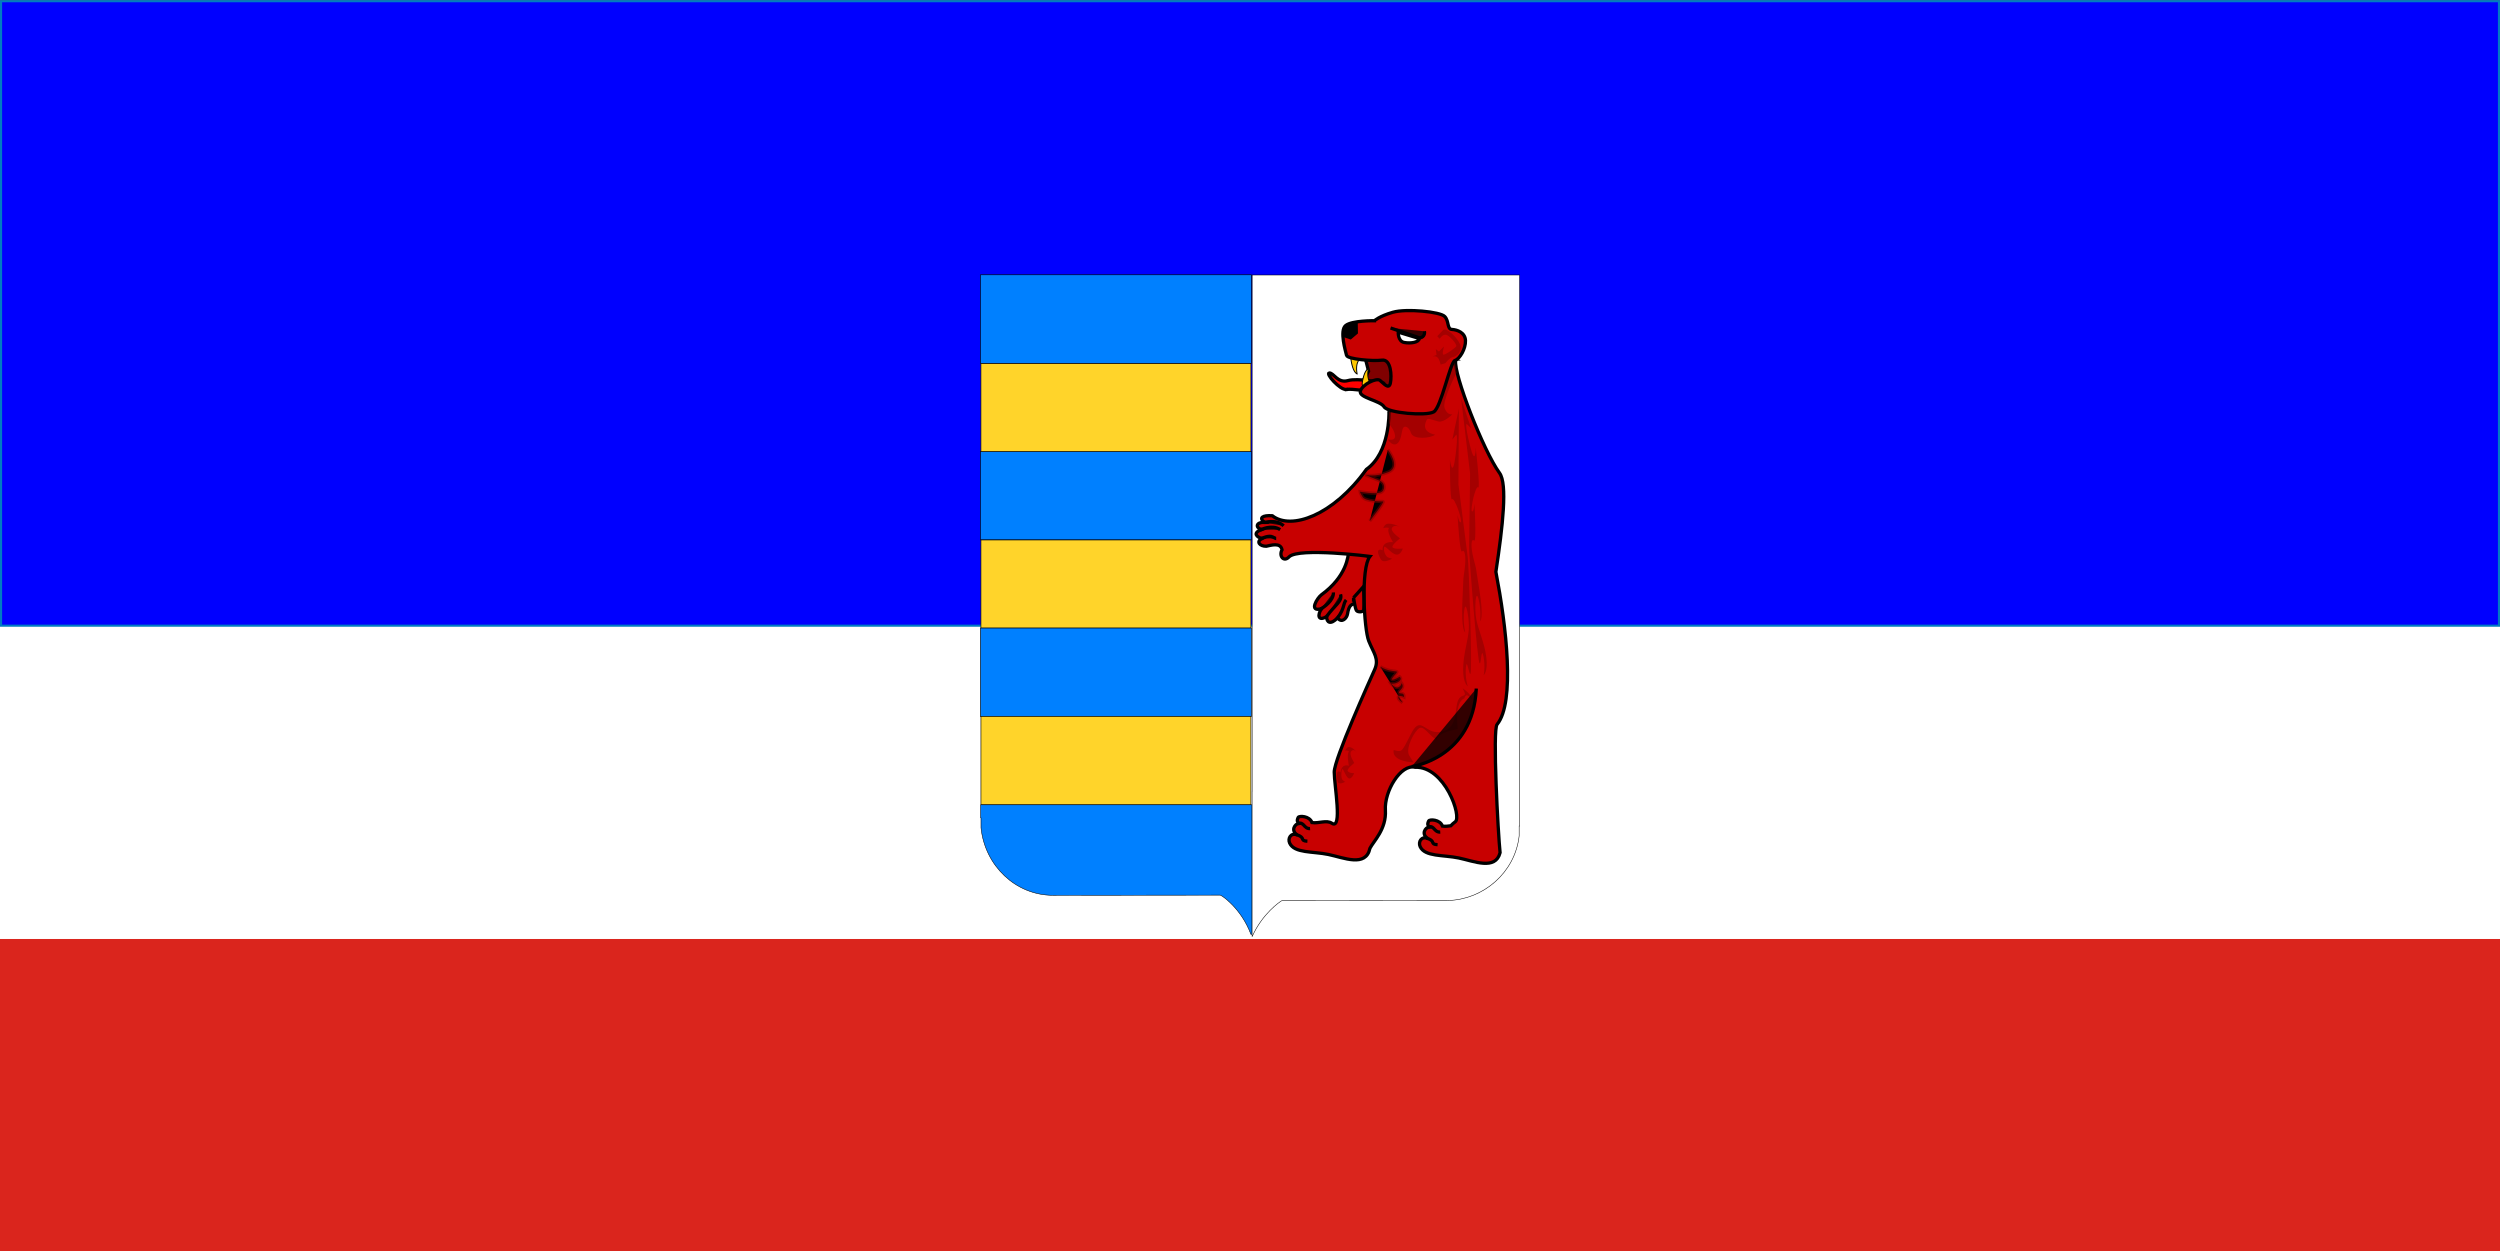 <svg xmlns="http://www.w3.org/2000/svg" xml:space="preserve" width="899" height="450" style="shape-rendering:geometricPrecision;text-rendering:geometricPrecision;image-rendering:optimizeQuality;fill-rule:evenodd;clip-rule:evenodd" viewBox="0 0 899 449.879" id="svg2177"><rect x="0" y="0" width="899" height="449.879" fill="#333333" stroke="none"/><defs id="defs2179"><style type="text/css" id="style2181">.str4,.str7{stroke:#000;stroke-width:.226}.str7{stroke-width:.346}.str6,.str8{stroke:#000;stroke-width:1.188}.str8{stroke:maroon;stroke-opacity:.502}.fil13,.fil14{fill:none}.fil11{fill:#000}.fil8{fill:#c80000}.fil1{fill:#fff}.fil3,.fil9{fill:#0080ff;fill-rule:nonzero}.fil9{fill:#ffc800}.fil10{fill:maroon;fill-opacity:.502}.fil12{fill:#000;fill-opacity:.749}</style></defs><path id="_57557872" style="fill:#da251d;stroke:#da251d;stroke-width:.755" d="M.378 337.221h898.245v112.281H.378z"/><path id="_58426064" class="fil1" style="fill:#fff;stroke:#fff;stroke-width:.755" d="M.378 224.94h898.245v112.281H.378z"/><path id="_58425384" style="fill:#00f;stroke:#007cc3;stroke-width:.755" d="M.378.378h898.245V224.94H.378z"/><path style="fill:#0080ff;fill-rule:nonzero;stroke:#000;stroke-width:.182" d="M450.21 335.915v-46.573h-97.585v4.693h.142v3.54c1.416 13.794 12.583 24.319 25.87 24.319l60.087-.062c.324-.186 7.581 4.615 11.1 14.083h.386z" class="fil3" id="path9226"/><path style="fill:#0080ff;fill-rule:nonzero;stroke:#000;stroke-width:.226" d="M352.568 98.751v31.842h97.423V98.751h-97.423zm0 63.49v31.842h97.423V162.24h-97.423zm0 63.49v31.858h97.423V225.73h-97.423z" class="fil3 str4" id="rect1787"/><path style="fill:#ffd42a;fill-rule:nonzero;stroke:#000;stroke-width:.226" d="M352.745 130.691v31.617h97.091v-31.617h-97.091zm0 63.426v31.617h97.091v-31.617h-97.091zm0 63.444v31.686h97.091V257.56h-97.091z" class="str4" id="path1785"/><path style="fill:#fff;fill-rule:nonzero;stroke:#000;stroke-width:.179" d="M450.273 98.825v185.749h-.02v52.199c3.702-8.3 9.954-12.552 10.642-12.929l.04-.02 59.542-.059c12.946-.215 24.365-10.114 25.816-23.248v-3.54h.143V98.824h-96.163z" id="path4827"/><path style="fill:maroon;stroke:#000;stroke-width:1.188" class="str6" id="path1572" d="m489.959 124.957 2.177 8.448-2.718 4.868 11.216 2.107.039-11.281-10.714-4.142z"/><path style="fill:red;stroke:#000;stroke-width:1.188" d="M484.194 139.987c2.278-.368 7.153.828 8.018.179.864-.65 4.427-2.598 4.427-2.598s-8.214-1.804-11.926-.764c-3.69 1.034-5.045-2.745-6.665-2.745-1.621 0 3.846 6.3 6.146 5.928z" class="str6" id="path1570"/><path style="fill:#c80000;stroke:#000;stroke-width:1.188" d="M484.989 197.902c-.115 2.086-.776 9.346-9.826 15.939-1.483 1.105-4.745 6.366.062 4.972-1.506 2.183-1.364 4.739 1.83 2.834-.036 2.231 1.483 3.048 3.905.48 1.626 2.148 3.399-.042 3.608-1.41.502-3.273 1.558-3.783 3.511-3.658l7.474-16.138-10.565-3.019h.001z" class="fil8 str6" id="path3352"/><path style="fill:#c80000;stroke:#000;stroke-width:1.188" d="M523.341 128.984c-2.027-1.323-23.87 19.176-23.87 19.176s.425 14.566-8.125 20.566c-11.972 16.709-27.117 21.918-33.814 16.676-3.563-.245-4.98.772-2.818 2.353-3.08-.08-3.364 1.895-1.102 2.62-3.272 1.255-1.72 2.664.143 3.234-2.14 1.102-.782 2.784 1.593 2.761 1.623-.312 5.112-1.503 5.677 1.27-1.252 2.239.64 4.639 2.573 2.497 3.616-3.353 29.034-.124 29.034-.124-3.351 4.17-2.139 26.145-.428 30.43 1.71 4.285 3.834 6.416 2.123 10.272-1.71 3.857-14.538 32.141-14.538 36.855 0 4.713 3.011 20.989-.838 18.417-1.924-1.286-4.698.129-7.166-.244-.831-2.438-4.64-2.533-4.961-1.843-.644 1.383-.12 1.504.142 2.17-1.206.14-2.98 2.411-.49 4.114-2.27-.943-3.484 1.232-2.716 2.925 1.68 3.698 8.34 2.931 13.905 4.093 5.603 1.168 13.503 4.713 14.967-2.211 1.282-2.57 5.982-6.854 5.555-13.71-.429-6.856 5.547-16.716 10.679-15.43 10.687-.427 16.98 17.912 14.414 19.626-.525.35-1.06.876-1.571 1.411-1.004.136-2.022.274-3.001.123-.832-2.436-4.641-2.534-4.963-1.842-.642 1.384-.14 1.504.124 2.17-1.208.14-2.96 2.411-.471 4.112-2.27-.94-3.484 1.235-2.716 2.928 1.68 3.699 8.34 2.931 13.906 4.092 5.502 1.149 13.18 4.53 14.844-1.902-.7-6.573-2.772-44.432-1.063-46.145 6.508-7.946 3.35-35.235-.447-54.843 2.5-16.59 4.215-31.595 1.305-35.565-5.757-7.858-16.617-35.743-15.763-40.457.054-.294.013-.484-.122-.573h-.001v-.003.001z" class="fil8 str6" id="path1564"/><path style="fill:#ffc800;fill-rule:nonzero;stroke:#000;stroke-width:.346" d="M487.432 127.394c-.917.008-1.654.744-1.634 1.639.005.25.549 4.624 2.238 5.394.001-.008-.894-3.872 1.081-5.42a1.664 1.664 0 0 0-1.685-1.613z" class="fil9 str7" id="path8950"/><path style="fill:#ffc800;fill-rule:nonzero;stroke:#000;stroke-width:.346" d="M491.469 139.549c-.917-.008-1.653-.744-1.634-1.64.007-.25.55-4.624 2.24-5.394.001.009-.896 3.872 1.078 5.421a1.662 1.662 0 0 1-1.684 1.613z" class="fil9 str7" id="path8952"/><path style="fill:maroon;fill-opacity:.502" d="M523.763 134.013s-5.292 10.05-4.272 12.747c1.021 2.7 2.785 2.14 2.785 2.14s-2.972 3.073-5.014 2.605c-2.04-.464-3.806-1.395-4.178-.651-.369.746-2.32 4.28 2.971 5.397-1.578 1.303-7.798 1.861-8.635-.558-.834-2.42-2.32-2.792-2.876-1.861-.558.932-.551 4.63-2.228 5.676-1.718 1.07-3.25-1.582-3.25-1.582 4.548 1.024 1.764-3.723 1.764-3.723l-1.394-2.046.093-6.886 23.492-16.843.277 2.513.465 3.071v.001z" class="fil10" id="path13544"/><path style="fill:#c80000;stroke:#000;stroke-width:1.188" d="M494.261 115.267s1.729-1.624 6.59-3.03c4.86-1.408 17.064-.216 18.686 1.515 1.62 1.732.755 4.547 2.59 4.654 1.837.109 4.753 1.082 4.861 4.005.11 2.922-2.051 6.603-3.78 7.145-1.728.54-4.97 16.994-7.668 18.509-2.7 1.516-16.42.433-17.823-1.839-1.404-2.274-9.18-3.248-8.532-5.629.647-2.381 5.724-4.871 7.02-3.897 1.295.974 3.241 3.572 3.78.974.54-2.598.216-8.66-3.024-8.227-3.239.433-12.422-.324-12.746-1.732-.324-1.407-2.59-8.877-.324-10.715 2.27-1.842 10.37-1.733 10.37-1.733z" class="fil8 str6" id="path1568"/><path style="fill:#fff;stroke:#000;stroke-width:1.188" d="m510.377 121.659-7.582-2.295s-.143 3.298 2.146 3.727c2.288.43 5.293 0 5.436-1.432z" class="fil1 str6" id="path1831"/><path style="fill:maroon;fill-opacity:.502" d="m525.427 143.285 3.572 10.656-1.563-1.531s-.882-.484 1.151 7.705c2.034 8.193 2.086.818 2.086.818s1.756 15.22.858 14.28c-.896-.94-2.887 7.987-2.221 8.577.668.591.897-2.737.897-2.737s.817 14.2-.131 13.288c-.95-.914-1.416 1.612-.185 6.522 1.232 4.912.349.495 2.077 11.132 1.725 10.641.283 11.35.283 11.35s.477-3.914-.564-7.994c-1.044-4.085-1.523 3.504-.814 7.29.71 3.787 2.962 8.46 3.605 13.658.643 5.2-.948 6.44-.948 6.44s.667-3.086-.094-6.848c-.764-3.76-.84 3.317-1.336 2.492-.702 1.319-4.017-40.368-3.802-41.793l.351-26.296-3.222-27.008v-.001z" class="fil10" id="path10476"/><path style="fill:maroon;fill-opacity:.502" d="m524.598 146.939-2.337 11.084 1.378-1.745s.818-.61-.271 7.81c-1.09 8.418-1.976 1.11-1.976 1.11s-.019 15.346.765 14.288c.782-1.06 3.77 7.502 3.172 8.185-.596.684-1.198-2.583-1.198-2.583s.796 14.198 1.633 13.156c.839-1.041 1.589 1.396.922 6.442-.665 5.048-.289.542-.8 11.343-.508 10.803 1.004 11.297 1.004 11.297s-.919-3.813-.344-8.01c.572-4.202 1.907 3.253 1.629 7.112-.273 3.86-1.979 8.821-2.028 14.07-.05 5.248 1.667 6.245 1.667 6.245s-1.011-2.962-.68-6.8c.33-3.842 1.206 3.165 1.608 2.278.843 1.205-.584-40.62-.96-42l-3.323-26.03.14-27.251-.001-.001z" class="fil10" id="path11237"/><path style="fill:maroon;fill-opacity:.502" d="M503.516 189.584s-1.979-1.38-4.246-1.32c-1.05.029-1.555.806-1.843 1.627a3.053 3.053 0 0 1 2.064-.09c-1.007 1.313 1.427 5.01 1.428 5.097.003.068-3.963-.6-3.71 2.907-2.883-1.034-1.313 2.286-.574 3.383.973 1.445 3.955-.355 3.955-.355s.017.001-1.29-.377c-1.307-.382-1.914-3.135-1.532-3.814.383-.68 2.348 2.206 4.137 2.678 1.789.474 2.525-2.144 2.525-2.144s-2.7.36-3.573-.313c-.874-.672 2.565-3.256 2.563-3.324-.002-.085-3.788-2.574-2.78-3.887 1.006-1.314 2.876-.068 2.876-.068z" class="fil10" id="path12759"/><path style="fill:maroon;fill-opacity:.502" d="M529.297 251.541s.527-1.283-3.332-4.133c1.122 2.337 1.067 2.435-.13 2.83-3.807 1.392-.27 10.533-6.764 12.638-6.494 2.104-7.848-6.218-11.442.53-3.593 6.747-3.114 7.203-6.47 6.237-.743 4.266 7.129 4.459 7.129 4.459s.026.024-1.52-2.474c-1.544-2.499 1.943-8.985 3.685-9.888 1.742-.902 3.77 3.21 6.12 4.086 1.154-2.933 7.497-3.563 7.604-3.703.138-.184-1.38-9.667 2.429-11.058.644-2.706 2.69.476 2.69.476h.001z" class="fil10" id="path15062"/><path style="fill:maroon;fill-opacity:.502" d="M487.802 270.421s-1.05-1.613-2.57-1.845c-.702-.11-1.188.588-1.533 1.355.439-.151.906-.151 1.388.18-.92 1.158-.005 5.104-.024 5.19-.01.065-2.52-1.103-3.02 2.372-1.72-1.39-1.31 2.072-1.027 3.245.372 1.546 2.696.165 2.696.165s.011.003-.786-.54c-.793-.54-.672-3.322-.288-3.939.383-.618 1.14 2.47 2.237 3.166 1.101.696 2.088-1.778 2.088-1.778s-1.863.001-2.316-.77c-.45-.774 2.328-2.864 2.34-2.93.014-.087-2.028-3.02-1.11-4.178.92-1.156 1.926.307 1.926.307h-.001z" class="fil10" id="path15064"/><path style="fill:#000" d="m482.889 121.108 2.846.929 2.581-2.19-.066-4.046s-3.374.066-4.368.995c-.993.93-.993 4.312-.993 4.312z" class="fil11" id="path2592"/><path style="fill:#c80000;stroke:#000;stroke-width:1.188" d="M486.744 214.863s.539 3.912 1.037 4.619c.498.709 2.452.583 2.617-.165.166-.75-.042-8.492-.042-8.492l-3.612 4.038z" class="fil8 str6" id="path7160"/><path style="fill:#000;fill-opacity:.749" d="M474.98 218.918c.853-.514 4.677-2.904 4.507-5.94m-4.507 5.94z" class="fil12" id="_115662416"/><path style="fill:none;stroke:#000;stroke-width:1.188" d="M474.98 218.921c.853-.514 4.677-2.904 4.507-5.94m-4.507 5.94z" class="fil13 str6" id="path7152"/><path style="fill:#000;fill-opacity:.749" d="M477.066 221.592c3.07-4.232 5.714-5.405 4.99-7.927m-4.99 7.927z" class="fil12" id="_115667952"/><path style="fill:none;stroke:#000;stroke-width:1.188" d="M477.066 221.591c3.072-4.232 5.714-5.404 4.99-7.926m-4.99 7.926z" class="fil13 str6" id="path7154"/><path style="fill:#000;fill-opacity:.749" d="M481.048 222.004c2.443-3.12 1.861-4.874 3.018-6.328m-3.018 6.328z" class="fil12" id="_115674248"/><path style="fill:none;stroke:#000;stroke-width:1.188" d="M481.046 222.002c2.445-3.12 1.863-4.872 3.02-6.328m-3.02 6.328z" class="fil13 str6" id="path7156"/><path style="fill:#000;fill-opacity:.749" d="M453.295 190.485s3.96-2.115 7.06-.083m-7.06.083z" class="fil12" id="_115753040"/><path style="fill:none;stroke:#000;stroke-width:1.188" d="M453.295 190.485s3.96-2.113 7.062-.083m-7.062.083z" class="fil13 str6" id="path7144"/><path style="fill:#000;fill-opacity:.749" d="M453.751 193.515s2.53-1.163 3.798-.528c1.266.634 1.37.634 1.37.634m-5.168-.106z" class="fil12" id="_115609144"/><path style="fill:none;stroke:#000;stroke-width:1.188" d="M453.75 193.515s2.532-1.164 3.798-.53c1.268.636 1.371.636 1.371.636m-5.169-.106z" class="fil13 str6" id="path7148"/><path style="fill:#000;fill-opacity:.749" d="M454.621 187.874s4.266-1.389 6.968 1.15m-6.968-1.15z" class="fil12" id="_115615136"/><path style="fill:none;stroke:#000;stroke-width:1.188" d="M454.621 187.876s4.266-1.39 6.97 1.149m-6.97-1.149z" class="fil13 str6" id="path7150"/><path style="fill:maroon;fill-opacity:.502" d="M519.755 130.53s1.654-2.126 2.714-2.191c1.06-.065 3.707-2.056 2.516-4.71-1.193-2.654-5.032-6.102-6.092-4.976-1.058 1.128-2.05 2.19-2.05 2.19l.86.927s1.058-1.724 2.316-1.458c1.257.265 4.038 3.517 3.642 4.18-.4.662-4.039 3.184-4.633 2.983-.597-.198.263-2.984.263-2.984l-1.854 1.857-1.124-.862.266 2.057-1.656.664s1.059-.464 1.921.197c.86.666 1.191 2.656 1.191 2.656l1.72-.53z" class="fil10" id="path8954"/><path style="fill:#000;fill-opacity:.749" d="m500.049 117.892 9.587 3.258c1.524.867 2.95-.59 2.579-2.084m-12.166-1.174z" class="fil12" id="_115631832"/><path style="fill:none;stroke:#000;stroke-width:1.188" d="m500.048 117.89 9.587 3.26c1.526.866 2.95-.59 2.58-2.085m-12.167-1.175z" class="fil13 str6" id="path10474"/><path style="fill:#000;fill-opacity:.749" d="M471.107 297.903c-2.312.136-2.175-2.673-4.36-1.784m4.36 1.784z" class="fil12" id="_115788688"/><path style="fill:none;stroke:#000;stroke-width:1.188" d="M471.106 297.903c-2.31.132-2.173-2.672-4.36-1.785m4.36 1.785z" class="fil13 str6" id="path13525"/><path style="fill:#000;fill-opacity:.749" d="M466.133 300.05c3.685 1.137 1.002 2.222 4.005 2.39m-4.005-2.39z" class="fil12" id="_115796088"/><path style="fill:none;stroke:#000;stroke-width:1.188" d="M466.132 300.05c3.686 1.137 1.004 2.221 4.007 2.392m-4.007-2.392z" class="fil13 str6" id="path13529"/><path style="fill:#000;fill-opacity:.749" d="M517.915 299.156c-2.308.133-2.172-2.673-4.358-1.785m4.358 1.785z" class="fil12" id="_115793848"/><path style="fill:none;stroke:#000;stroke-width:1.188" d="M517.915 299.156c-2.309.132-2.173-2.673-4.36-1.785m4.36 1.785z" class="fil13 str6" id="path13540"/><path style="fill:#000;fill-opacity:.749" d="M512.945 301.298c3.683 1.14 1 2.222 4.004 2.392m-4.004-2.392z" class="fil12" id="_115808664"/><path style="fill:none;stroke:#000;stroke-width:1.188" d="M512.944 301.3c3.684 1.138 1.002 2.221 4.007 2.392m-4.007-2.392z" class="fil13 str6" id="path13542"/><path style="fill:#000" d="M499.069 161.705s4.951 6.107.17 8.024c-4.783 1.917-8.29.96-8.29.96s3.719 1.588 5.42 2.235c1.725.656 1.913 3.514 0 4.154-1.913.639-7.332-.32-7.332-.32s0 .32.955 1.918c.957 1.596 6.477 1.592 7.334 1.596.812.004-4.782 7.03-4.782 7.03m6.525-25.597z" class="fil11" id="_115852416"/><path style="fill:none;stroke:maroon;stroke-width:1.188;stroke-opacity:.502" d="M499.068 161.705s4.952 6.108.171 8.023c-4.784 1.918-8.29.96-8.29.96s3.72 1.588 5.419 2.235c1.726.658 1.914 3.514 0 4.154-1.913.64-7.33-.32-7.33-.32s0 .32.954 1.919c.957 1.595 6.477 1.592 7.333 1.595.813.005-4.78 7.03-4.78 7.03m6.523-25.596z" class="fil14 str8" id="path15066"/><path style="fill:#000" d="M496.358 239.707c5.04 2.836 7.507.363 4.968 3.27-2.538 2.907 1.995.328 1.995.328s.978.727-.254 1.708c-1.233.98-2.828.762-2.828.762s1.413 1.782 2.538 1.346c1.124-.437 1.233-1.526 1.233-1.526s.76.944.144 1.816c-.616.873-1.16 1.164-1.051 1.598.109.437 1.051.146 1.45.473.399.327.327 1.09.327 1.09s-.597-.307-1.104-.343c-.508-.036-1.123.008-.904.772.216.763 1.475 1.603 1.475 1.603m-7.989-12.897z" class="fil11" id="_115834048"/><path style="fill:none;stroke:maroon;stroke-width:1.188;stroke-opacity:.502" d="M496.359 239.707c5.04 2.837 7.506.364 4.966 3.27-2.538 2.906 1.996.327 1.996.327s.98.726-.254 1.708c-1.234.981-2.829.762-2.829.762s1.414 1.783 2.539 1.346c1.123-.436 1.232-1.525 1.232-1.525s.76.945.144 1.815c-.617.875-1.16 1.163-1.05 1.6.109.436 1.05.145 1.45.472.398.327.325 1.091.325 1.091s-.597-.309-1.103-.343c-.507-.037-1.123.007-.905.771.216.762 1.477 1.603 1.477 1.603m-7.988-12.897z" class="fil14 str8" id="path1586"/><path style="fill:#000;fill-opacity:.749" d="M507.656 275.585s22.034-2.925 23.221-28.037m-23.221 28.037z" class="fil12" id="_115845200"/><path style="fill:none;stroke:#000;stroke-width:1.188" d="M507.656 275.585s22.033-2.923 23.221-28.037m-23.221 28.037z" class="fil13 str6" id="path1576"/></svg>